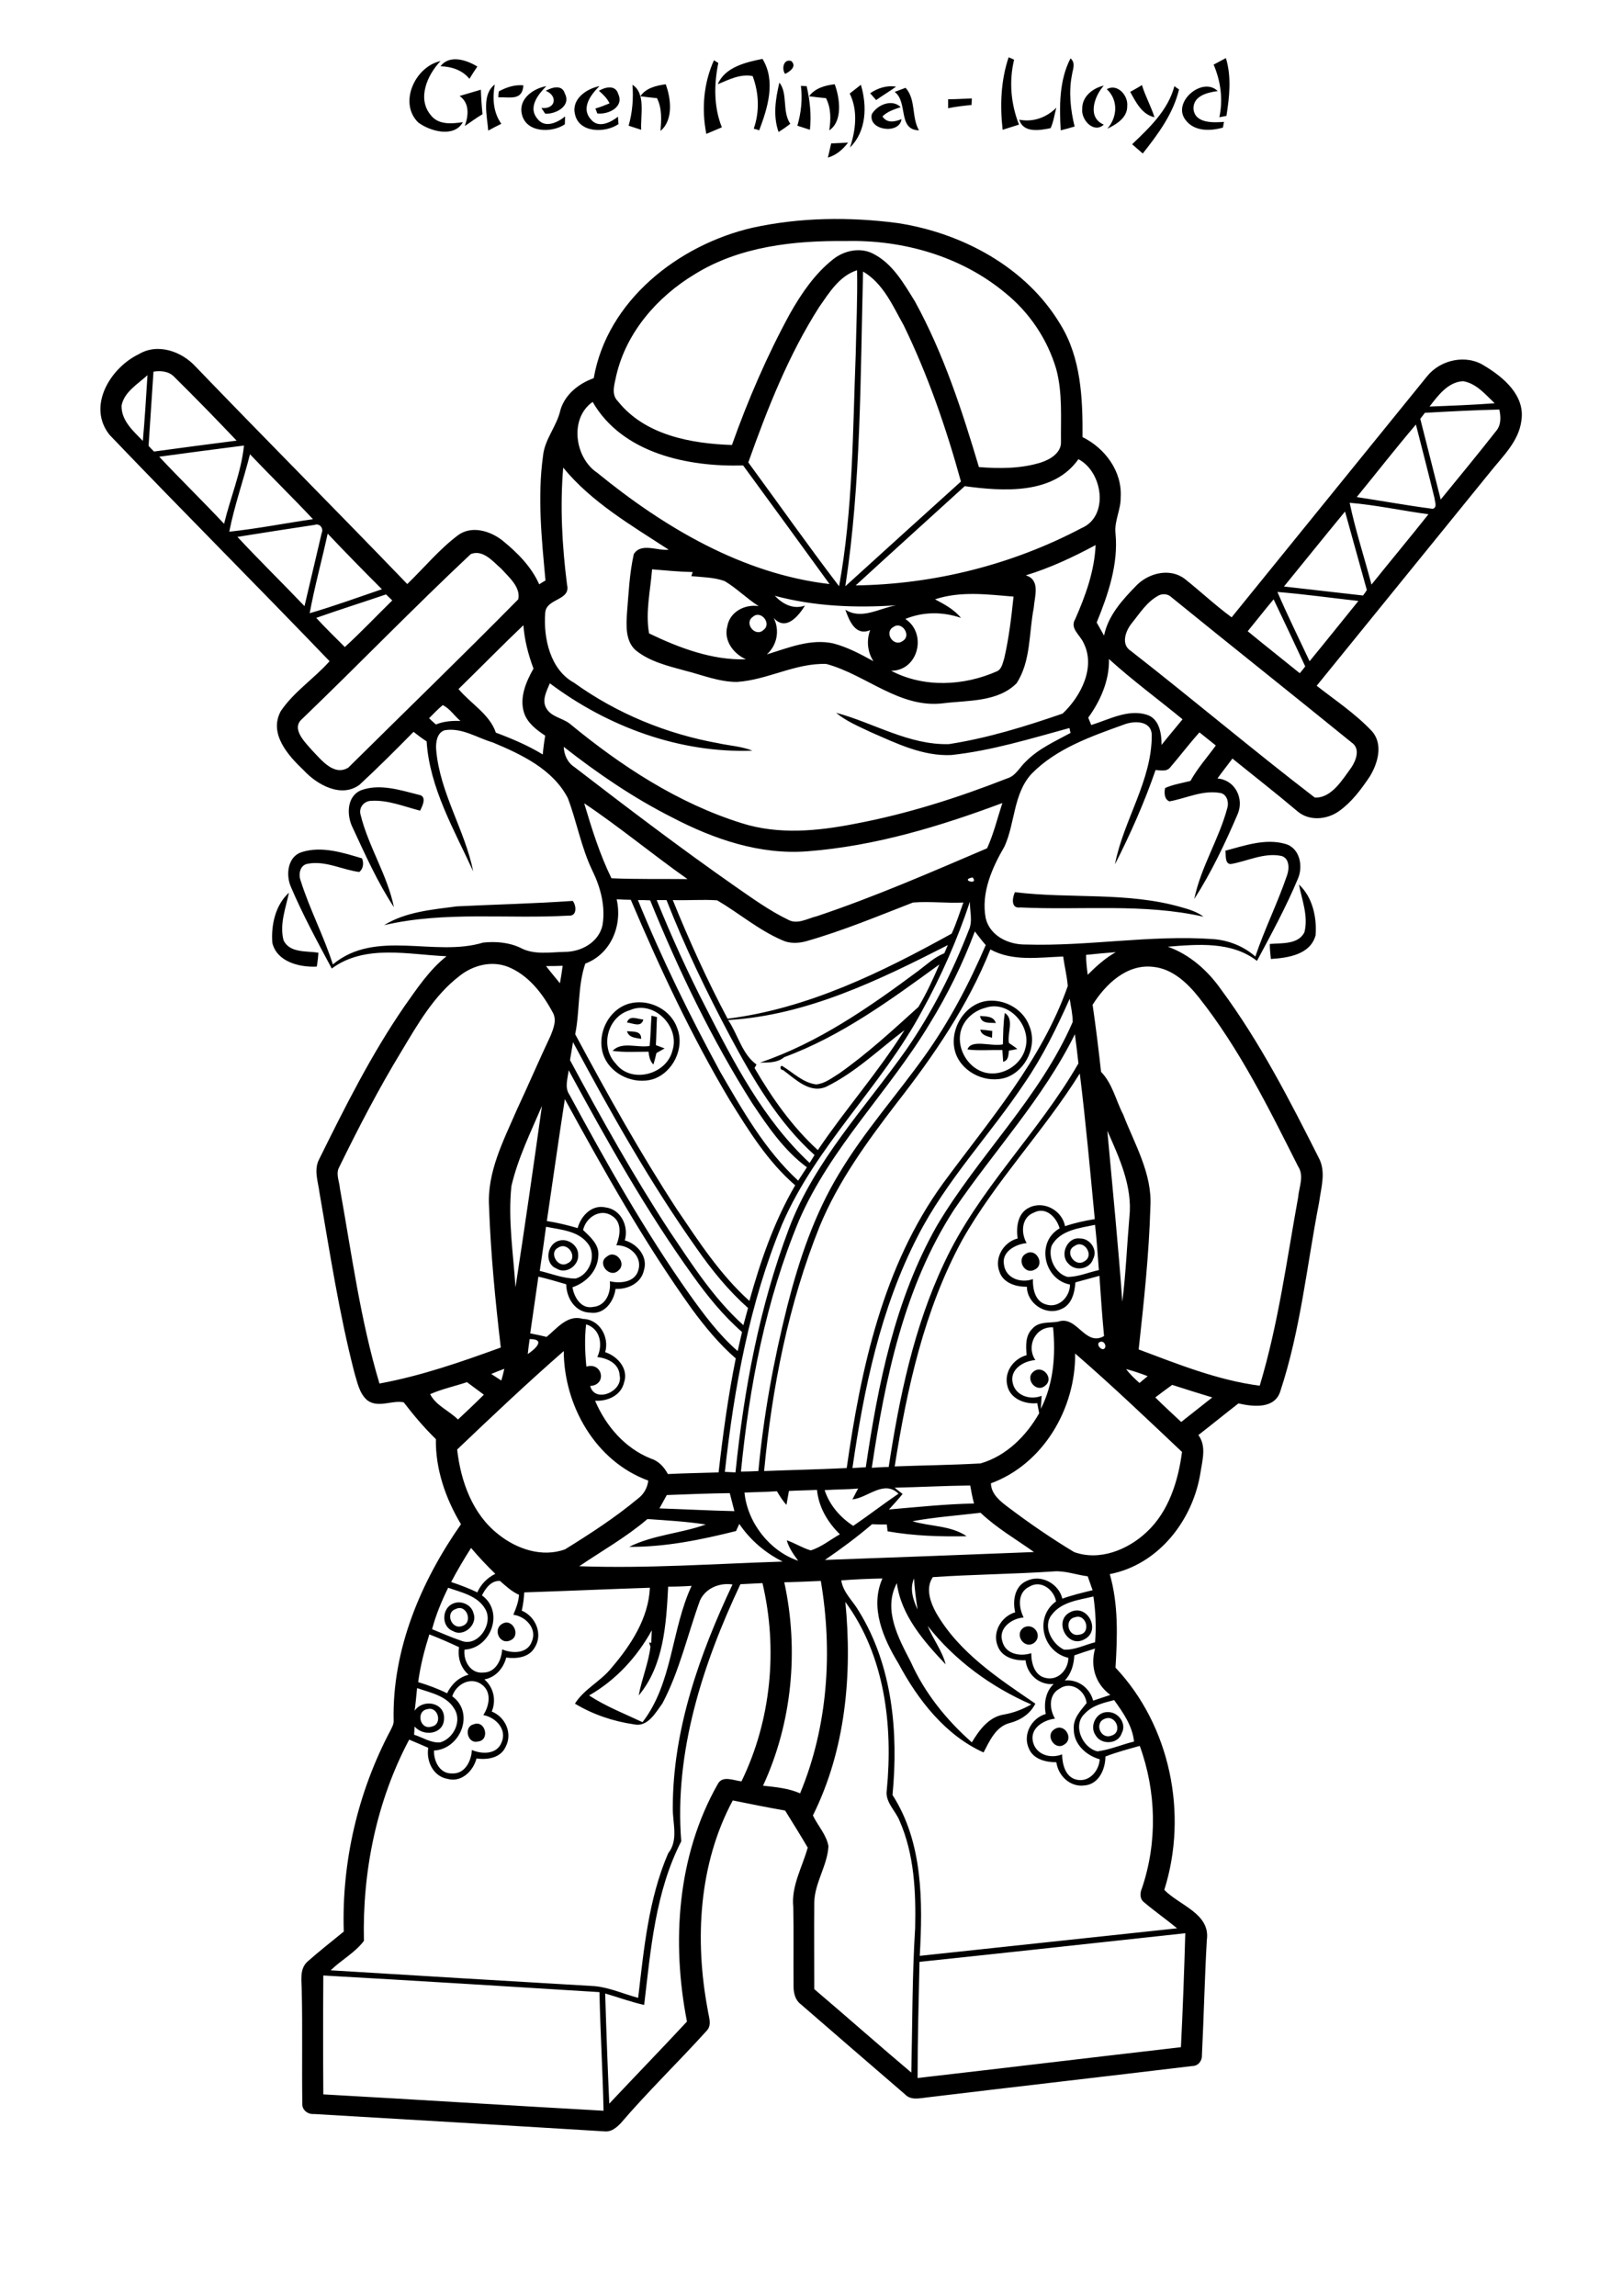 <?xml version="1.0" encoding="utf-8"?>
<!-- Generator: Adobe Illustrator 21.0.2, SVG Export Plug-In . SVG Version: 6.00 Build 0)  -->
<svg version="1.2" baseProfile="tiny" id="Layer_1" xmlns="http://www.w3.org/2000/svg" xmlns:xlink="http://www.w3.org/1999/xlink"
	 x="0px" y="0px" viewBox="0 0 595 842" overflow="scroll" xml:space="preserve">
<g>
	<path d="M386.8,634.2c3.6-2.5,7.3,3.4,3.6,5.6C387,642.2,383.2,636.4,386.8,634.2 M173.7,632.4c4.4-1.8,6.2,6,1.5,6.3
		C171.5,639.6,170,633.3,173.7,632.4 M405.4,630.3c-4.2,1.4-1.7,7.9,2.4,6.2C411.9,635.2,409.3,628.8,405.4,630.3 M406.4,627.9
		c3.8-0.1,7,4.2,5.1,7.7c-1.3,4.2-7.6,4.4-9.6,0.8C399.5,633,402.2,627.7,406.4,627.9 M375.7,596.8c3.6-1.7,6.8,3,3.8,5.6
		C375.8,605.3,371.7,599.2,375.7,596.8 M184.1,595.6c3.9-2.5,7.2,4.3,3.1,6C183.4,603.4,180.7,597.7,184.1,595.6 M394.4,593.1
		c-4.2,0.8-2.6,7.4,1.5,6.4C400.4,599,398.5,591.7,394.4,593.1 M392.5,591.3c6.3-3.4,11.6,6.7,5.3,9.9
		C391.6,604.7,386.3,594.5,392.5,591.3 M167.2,590.1c-4.1,1.3-1.5,7.8,2.4,6.2C173.7,595,171.1,588.1,167.2,590.1 M166.2,588.1
		c2.9-1.3,6.8,0.4,7.5,3.6c1.6,4.1-3.6,8.8-7.5,6.5C161.8,596.6,162,589.8,166.2,588.1 M379.3,502.9c3.2-2.4,7.4,2.6,4.2,5.2
		C380.2,511.2,375.6,505.5,379.3,502.9 M222.7,460.8c3.1-2.6,7.3,2.5,4.2,5.1C223.7,469.1,218.7,463.2,222.7,460.8 M376.5,459.7
		c3.7-2.1,6.9,4.1,3.1,5.9C375.8,467.8,372.6,461.6,376.5,459.7 M204.7,457.6c-3.5,1.8,0,7.8,3.5,5.7
		C212.3,461.5,208.4,455.1,204.7,457.6 M204.8,455.1c3.4-1.2,7.4,1.6,7.3,5.2c0.2,3.9-4.5,7.2-8,4.9
		C199.7,463.5,200.5,456.5,204.8,455.1 M394.3,456.9c-4.2,2,0.1,8.2,3.6,5.6C401.5,460.4,397.7,454.5,394.3,456.9 M396.1,454.2
		c3.7-0.1,6.7,4.1,4.9,7.5c-1.2,3.8-6.6,4.7-9.1,1.7C388.6,460.2,391.5,453.6,396.1,454.2 M230,378.2c2.1,0.2,5.3-0.3,5.2,2.8
		C233.1,380.6,230.7,380.6,230,378.2 M359.6,377.6c1.5,0.1,2.9,0.3,4.4,0.5c0,0.6-0.1,1.8-0.1,2.5C362.1,380,360,379.7,359.6,377.6
		 M359.5,372.6c2.2,0.2,5,0,5.8,2.6C363.1,375,360,375.6,359.5,372.6 M230,375c0.9-2.9,3.9-1.2,6-1.1C235.2,377,232.1,375.2,230,375
		 M368.6,371.5c3.6,2.3,0.8,7.5,1.5,11c1,0.7,2.1,1.4,3.1,2.2c-0.8,0.2-2.3,0.5-3.1,0.6c-0.2,1.6-0.1,3.6-2.1,4.1
		c-0.1-1.4-0.2-2.9-0.3-4.3c-4.3-0.1-8.6,0.3-12.8-0.2c1.3-4,9.1-0.9,13-1.9C368,379.2,368,375.3,368.6,371.5 M239,372.5
		c0.5,0.1,1.5,0.4,2,0.5c-0.2,3.4-0.2,6.9-0.4,10.3c0.8,0.3,2.4,0.9,3.2,1.2c-1,0.6-2,1.1-3,1.7c-0.3,1.4-0.7,2.8-1.1,4.2
		c-1.3-1.2-1.6-3-1.8-4.7c-4.4,0-8.8,0.3-13.2-0.3c3.4-3.6,9.2-1,13.6-1.8C238.7,379.9,238.7,376.2,239,372.5 M231,370.5
		c-8.2,2.4-11,13.4-5.1,19.6c5.7,7.5,18.7,4,20.8-4.9C249.5,376.4,239.7,366.6,231,370.5 M232,367.8c6.7-1.2,14.1,2.6,16.4,9.2
		c2.9,7.3-1.5,16.4-8.9,18.8c-6.8,2-14.9-1.5-17.8-8C218.2,379.8,223.3,369.3,232,367.8 M361.5,369.6c-4.4,1.1-8.3,4.6-9.2,9.2
		c-1.2,6.2,3,13.1,9.2,14.6c6.3,1.5,13.3-2.9,14.7-9.2C378.3,376,369.9,366.7,361.5,369.6 M363.3,367c6.1-0.2,12.2,3.5,14.3,9.3
		c3,7.1-1.1,16.1-8.3,18.8c-7.2,2.5-16.1-1.5-18.7-8.7C347.6,377.9,354.1,367.2,363.3,367 M167.6,332.4c14.2-0.7,28.3-1,42.5-2
		c1.4,1.8,1.6,5.7-1.5,5.4c-22.6,1.3-45.4-1.7-67.7,3.5C148.8,334.4,158.5,333.6,167.6,332.4 M99.9,345.8
		c-0.5-6.5,1.1-13.9,6.1-18.4c-1.2,5.7-3.5,11.5-2,17.4c2.2,4.8,8.5,3.9,12.8,4.6c-0.1,1.7-0.3,3.4-0.6,5.1
		C109.9,354.8,101.6,352.8,99.9,345.8 M372.3,327.2c20.3,2.5,41.2-0.2,61,5.5c2.9,0.8,5.8,1.7,8.2,3.5c-22.1-5-44.8-2.3-67.2-3.4
		C370.8,333.3,371.3,329.4,372.3,327.2 M476.5,324.4c5,4.6,6.6,12.1,6.1,18.6c-1.9,7.1-10.1,8.3-16.4,8.7c-0.2-1.8-0.4-3.7-0.4-5.5
		c4.3-0.4,10.4,0.3,12.7-4.3C480,336,477.6,330.1,476.5,324.4 M132.5,289.8c6.9-2.5,14.4,0,21.2,1.7c3,0.5,1.3,4.1,0.4,5.8
		c-5.9-1.5-11.8-4-18-3.6c-2.7,0.1-4.6,2.6-3.8,5.2c2.9,11.7,9.8,22,12.2,33.8c-6-9.1-10.5-19.2-15.1-29.1
		C127.1,299.1,127.1,292,132.5,289.8 M118.6,724.5c-0.1,14.5-0.1,29.1,0,43.6c34.3,1.9,68.5,4.1,102.8,6c-0.3-14.5-1.2-29-1.5-43.5
		C186.1,728.5,152.4,726.4,118.6,724.5 M337.3,719.5c-0.3,14.2-0.7,28.4-0.7,42.6c32.2-3.7,64.4-7.6,96.6-11.3
		c0.7-13.9,1.2-27.8,1.6-41.8C402.3,712.5,369.8,716.1,337.3,719.5 M156.9,626.8c-4.5,0.6-2.9,7.9,1.5,6.4
		C162.4,632.4,160.8,625.8,156.9,626.8 M397.9,628.5c-4.6,4.2-0.8,12.6,4.7,13.8c4.6-0.6,8.9-2.5,13.4-3.6c-0.6-5.8-4-10.6-7.3-15.2
		C404.9,624.5,400.7,625.4,397.9,628.5 M153,619.1c-0.3,2.8-0.5,5.5-0.9,8.3c3.1-4.5,11-3.1,10.8,2.8c0,5.8-7.4,6.9-10.8,3
		c-0.1,1-0.1,2-0.2,3c3.2,1,6.2,3.1,9.6,2.8c4.9-1.4,8.1-7.9,5.1-12.4C163.8,621.9,157.9,620.8,153,619.1 M388.7,619.3
		c-4.1,2.2-3.8,7.4-1.7,11c-4.2,0.5-9.2,3.5-8.1,8.4c1.1,4.9,6.5,6.4,10.7,4.7c0.1,3.7,1.2,8.4,5.4,9.3c4.6,1,8.2-3.3,8.4-7.5
		c-5-1.4-9.6-5.6-9.5-11.1c-0.3-3.9,2.5-6.7,4.7-9.5C398.1,619.9,392.8,616.4,388.7,619.3 M165.9,622.1c8.4,6.1,3,19.4-6.7,19.9
		c-0.1,3.9,2.1,8.6,6.7,8.4c4.7,0.2,7-4.6,7.2-8.6c3.7,1.6,9.2,1.7,10.9-2.8c2.1-4.8-2.2-9.2-6.7-10c2.2-3.4,3.2-8.6-0.7-11.3
		C172.6,614.8,167.3,617.7,165.9,622.1 M394.1,607.1c-0.2,3.4-1.1,6.7-3.5,9.2c4.9-0.5,9.2,2.8,10.4,7.4c2.1-0.7,4.2-1.4,6.3-2.1
		c-5.5-4.1-7.4-10.4-5.6-17C399.1,605.4,396.6,606.2,394.1,607.1 M157.5,599.4c-1.8,5.7-3.3,11.5-4.1,17.5c3.6,1.1,7.2,2.4,10.6,4.1
		c1.6-3.3,4.3-5.9,7.9-6.8c-2.9-2.5-4.1-6.3-3.5-10.1C164.8,602.4,161.1,600.8,157.5,599.4 M310.1,587.5
		c2.6,26.5,0.1,54.2-11.9,78.3c1.8,3.8,5,7.1,5.7,11.3c-0.4,7.2-5.1,13.4-5.2,20.7c-0.1,10.6,0,21.2,0,31.7
		c11.9,10.1,23.6,20.5,35.6,30.6c0.4-17.7,0.3-35.3,1.4-53c0.3-13.3-0.3-27-5.7-39.3c-1.5-3.8-5.4-6.9-4.7-11.3
		C327.6,632.8,324.6,607.2,310.1,587.5 M385.9,592.1c-3.6,4.3,0,10.8,4.4,12.9c4,0.2,7.7-1.8,11.4-2.7c0.5-5.6,0.2-11.2-0.6-16.8
		C395.8,586.8,389.5,587.4,385.9,592.1 M164.4,582.3c-2.4,4.9-4.5,9.9-5.9,15.2c3.5,1.4,7,3,10.6,4.2c6.2,2.6,12.1-6.3,8.9-11.6
		C175.2,585.2,169.2,584,164.4,582.3 M377.6,581.9c-4.4,2.1-4,7.5-2.1,11.3c-4.3,0.3-9.4,3.9-7.8,8.8c1.2,4.7,6.6,5.6,10.6,4.3
		c0,3.7,1.2,8.3,5.4,9.1c4.5,1,8.2-3.1,8.2-7.4c-9.5-2.2-12.6-14.9-4.5-20.7C386.6,583,381.9,579.3,377.6,581.9 M334.1,609.5
		c5.1,11.4,13.1,21.3,22.4,29.5c2.7-4.5,6.2-9.3,11.7-10.2c3.6-0.6,6.9-1.9,10.1-3.7c-14.7-6.4-28-16.1-38-28.8
		c1.9,4.8,5.3,9,6.6,14.1c-7.9-8.3-16.4-18-17.9-29.8C323.8,590.3,329.6,600.8,334.1,609.5 M256.8,586.9
		c-4.6,12.6-7.5,25.9-13.8,37.8c-2.5,3.4-5.4,8.8-10.4,7.7c-7.6-1.1-15.1-3.6-21.7-7.6c3.4-5.4,9.5-8.2,13.4-13.1
		c7.1-8.3,13.6-18.2,14.1-29.4c-15.4,0.5-30.7,1.2-46.1,1.7c-0.1,2.2-0.4,4.5-0.9,6.7c5.1,2.1,7.9,8.7,4.7,13.6
		c-2.1,3.6-6.6,4.1-10.4,3.6c-1,3.9-3.9,7.3-8,8c3.4,3,4.4,7.6,2.7,11.8c5,2,7.7,8,5.1,12.9c-1.8,4.1-6.7,4.9-10.7,4.3
		c-1.2,4.6-5.5,8.9-10.6,7.5c-5.3-0.9-7.9-6.5-7.1-11.4c-2.3-1-4.6-2-7-3c-12,22.6-17.2,48.4-16.6,73.8c-3.2,4.3-8.3,7-12.2,10.8
		c32.3,2,64.5,3.9,96.8,5.8c5.5,0.5,10.7,2.9,16,4.3c2.1-17.9,3.8-36.3,11-53c3.9-4.9,1.6-11.1,1.7-16.7c0-28.7,9.8-56.2,21.9-81.9
		C264.3,580.4,259,582.2,256.8,586.9 M245.1,581.9c-0.7,13.7-1.6,28.9-10.8,39.9c1.1-6.1,3.6-11.8,4.3-17.9
		c-0.1-0.4-0.4-1.1-0.5-1.5l0.8,0.1c0.1-1.5,0.1-3.1,0.2-4.6c-5.4,9.8-13.2,18.3-23,23.9c6.1,4,13,6.7,19.6,9.8
		c11.1-14.4,10.5-33.9,18-50C250.8,581.8,247.9,581.9,245.1,581.9 M287.7,580.3c5.4,24.8,2.9,51.5-7.8,74.6
		c4.6,0.5,9.3,0.9,13.6,2.8c10.2-24.5,12-51.9,7.6-77.9C296.6,580,292.1,580.2,287.7,580.3 M271.6,581
		c-13.8,29.3-24.3,61.5-21.7,94.3c-9.5,18.5-11.2,39.7-13.6,60c-4.9-1.1-9.5-2.8-14.3-4.2c0.4,13.5,0.9,27,1.5,40.4
		c9.5-10.1,19.1-20,28.5-30.1c-5.7-29.1-3.6-60.9,11.3-87.1c1.7-3.3,5.8-1.3,8.7-1c10.9-22.4,13.4-48.5,7.7-72.7
		C277,580.7,274.3,580.9,271.6,581 M336.6,590.3c-0.6-3.8-1.1-7.6-1.3-11.4C333.6,582.7,335,586.8,336.6,590.3 M176.8,585.1
		c8.3,6,3.3,19.4-6.4,19.9c-0.5,4.1,2.2,8.9,6.9,8.4c4.5,0,6.7-4.6,6.9-8.5c3.8,1.6,9.3,1.6,10.9-2.9c2-4.7-2.2-9.2-6.8-9.8
		c1-2.3,1.9-4.7,2.1-7.3c-2.7-1.2-4.8-3.2-7-5.1C180.2,579.6,178.1,582.5,176.8,585.1 M342.2,578.4c-2.8,4-0.9,9.3,1.2,13.1
		c8.4,14.6,22.8,24,36.4,33.3c-1.9,3.8-5.5,6.1-9.4,7.1c-5.1,1.3-7.4,6.6-9.6,10.8c-14-6.3-24.1-19.3-31.2-32.6
		c-5.6-9.2-10.6-20.6-5.9-31.2c-5,0.1-10.1,0.3-15.1,0.7c0.7,4.5,4.2,7.4,6.4,11.2c12.4,20,14.6,44.5,12.4,67.5
		c11.2,17.4,11.1,39.1,10,59c31.5-3.4,62.9-6.7,94.4-10.1c-4-3.3-8.3-6.3-12.3-9.7c-1.5-1.3-1.3-3.4-0.6-5
		c5.7-16.8,5.3-35.5-0.8-52.2c-4.3,1.2-8.5,2.3-12.6,3.9c0,4.6-2.4,10.2-7.7,10.6c-5.2,0.7-9.6-3.5-10.3-8.5
		c-3.9,0-8.5-1.1-10.1-5.1c-2.3-5.1,1-11.1,6.2-12.6c-0.7-3.9-0.1-8.1,2.9-11c-5.3,0.5-9.7-3.5-10.3-8.7c-4,0.2-8.7-1.1-10.2-5.2
		c-2.1-5.1,1.3-10.9,6.4-12.4c-1-4.2-0.2-9.6,4.2-11.5c5.3-2.6,11.8,1,13.1,6.5c3.6-1.3,7.4-2.2,11.1-3.1c-0.6-1.7-1.2-3.4-1.8-5.1
		c-4.1-0.5-8.2-2.1-12.4-1.8C371.8,577.3,357,577.4,342.2,578.4 M172.8,567.7c-2.6,4.1-5.1,8.3-7.3,12.5c3.3,1.1,6.5,2.3,9.6,3.8
		c1.3-3,3.7-5.4,6.6-6.8C178.6,574.2,175.6,571,172.8,567.7 M237.5,557.1c-7.7,6.6-16.6,11.6-25,17.3c24.9,0.9,49.7-0.9,74.6-1.7
		c-6.4-3.2-11.9-7.9-15.9-13.8c-0.3,0.6-0.9,2-1.2,2.6c-12.8,3.2-25.9,5.9-39.2,5.8c8.8-4.4,18.9-4.9,28.1-8.2
		C251.8,558,244.6,557.6,237.5,557.1 M334.7,557.9c6.6,2,14,1.5,19.9,5.5c-9.7,0.2-19.4-0.1-29-1.8c-0.1-0.6-0.2-1.9-0.3-2.5
		c-1.8,0-3.6,0-5.4-0.1c-5.5,4.7-11.3,9-17.3,13.1c25.6-0.9,51.1-1.9,76.7-2.9c-6.6-4.7-13.7-8.8-19.6-14.4
		C351.3,555.8,342.9,556.4,334.7,557.9 M244.6,548.3c-0.9,1.6-1.8,3.3-2.7,4.9c9.2,0.3,18.3,0.8,27.5,1c-0.6-2.2-1.1-4.4-1.7-6.6
		C260,547.7,252.3,548,244.6,548.3 M273.1,547.4c1.1,11.1,9.3,21.5,19.7,25c-1.7-2.3-3.4-4.7-4.2-7.5c3,1,5.7,2.8,8.8,3.7
		c3.9-1.2,7.1-3.9,10.7-5.9c-4.5-4.4-7.8-10-8.4-16.3c-3.4,0.2-6.9,0.2-10.3,0.4c-0.3,1.7-0.6,3.4-0.9,5.1c-1.4-1.5-2.5-3.3-3.5-5
		C280.9,547.2,277,547.2,273.1,547.4 M302.5,546.5c1.8,5.5,5.7,10,10.5,13.1c5.6-3.8,11-8,16.6-11.8c-5.4-5.2-11.2,1.5-16.9,2.1
		c0.7-1.4,1.4-2.7,2.1-4C310.7,546.3,306.6,546.2,302.5,546.5 M328.2,545.6c0.9,0.8,1.9,1.5,2.9,2.3c-1.6,2-3.3,3.8-5,5.7
		c10.4-0.9,20.8-2,31.2-2.2c-0.6-2.2-1-4.4-1.4-6.6C346.6,544.9,337.4,545.4,328.2,545.6 M423.8,512.5c3.1,3.1,6.3,6,9.5,9
		c3.8-3,7.6-6,11.4-9c-4.9-1.5-9.8-3-14.7-4.6C427.9,509.4,425.9,510.9,423.8,512.5 M157.8,511.3c2,4.1,7,6.1,10.2,9.3
		c3.2-3,6.4-6,9.5-9.1c-2.1-1.5-4.1-3.1-6.2-4.6C166.8,508.4,162.1,509.4,157.8,511.3 M413.1,502.1c1.4,1.9,3.1,3.5,4.9,5.1
		c1-0.8,2-1.7,3-2.5C418.4,503.7,415.8,502.8,413.1,502.1 M180.2,503.9c1.2,0.8,2.5,1.6,3.7,2.4c0.4-1.4,0.8-2.9,1.1-4.3
		C183.4,502.6,181.8,503.2,180.2,503.9 M394.4,496.4c0.2,20.1-11.6,40.5-30.9,47.6c0.1,4.1,3.6,6.7,6.5,8.9
		c7.7,5.8,15.7,11.3,24,16.3c9.3,3.4,19.7-0.8,26.6-7.3c8.1-7.5,11.6-18.7,13-29.4C420.7,520.3,407.9,508.1,394.4,496.4
		 M167.7,531.6c1.3,11.6,5.6,23.7,15.1,31.1c6.7,5.4,16.1,8.6,24.5,5.5c9.2-5.7,18.3-11.6,26.6-18.5c2.2-1.6,3.6-4,3.9-6.7
		c-19.4-7.1-30.9-27.5-31-47.5C193.4,507.2,180.5,519.4,167.7,531.6 M404.7,494.8c1.6-0.5,0.5-3.2-1-2.7
		C401.9,492.5,403.4,494.9,404.7,494.8 M194.3,491.1c-0.3,1.8-0.5,3.7-0.7,5.5C196.3,494.8,200.4,491.1,194.3,491.1 M379.8,498.8
		c-4.3,0.3-9.5,3.4-8.3,8.4c1,4.7,6.5,6.4,10.6,4.7c-0.1,1.6-0.2,3.2-0.3,4.8c4.7-9.2,5.5-19.8,4.5-29.9
		C379.9,486.4,376.3,493.6,379.8,498.8 M215,485.7c-0.6,5.1-0.4,10.3,0.1,15.5c5.9-1.8,7.7,6.7,1.4,7.1c1.7,6.5,12.2,2,10.8-3.9
		c-0.2-4.3-4.4-6.3-8.2-6.7C221.2,493.3,220.3,487.3,215,485.7 M200.3,449.9c-0.7,5.4-1.5,10.8-2.3,16.2c4.3,1,8.6,2.8,13.1,2.8
		c5.2-1.3,8-8.7,4.4-13C211.9,451.3,205.5,451,200.3,449.9 M385.8,456.8c-1.5,4.3,1.2,10.3,5.8,11.5c4,0,7.7-1.7,11.5-2.5
		c-0.4-5.5-0.8-11.1-1.4-16.6C396,450.4,388.9,451.1,385.8,456.8 M379.3,444.7c-4.6,1.7-4.9,7.4-2.7,11.2c-4.1,0.4-9.3,3.2-8.3,8
		c0.7,5,6.3,6.8,10.6,5.2c-0.1,3.6,0.8,8.2,4.8,9.3c4.6,1.5,8.8-2.7,8.8-7.3c-9.6-1.8-12.6-15.6-3.8-20.6
		C387.6,446.5,383.7,442.4,379.3,444.7 M213.9,451.1c2.6,2.5,5.9,5.3,5.6,9.3c-0.2,5.6-4.4,10-9.5,11.7c0.6,3.7,3.2,8.1,7.6,7.2
		c4.7-0.4,6.6-5.3,6.1-9.4c3.9,0.9,9.3,0.4,10.5-4.2c1.4-5-3.3-9.1-8.1-9c1.4-3.6,2.2-8.4-1.6-10.8
		C220.2,443,214.9,446.5,213.9,451.1 M406.2,414.7c1.9,20.9,4,41.8,5.5,62.7c1.3-10.3,1.7-20.7,2.6-31.1
		C415.5,435.2,410.6,424.6,406.2,414.7 M187.6,435c-1.3,12.3,0.7,24.8,1.5,37.1c3.4-22.1,6.6-44.3,9.7-66.5
		C194.7,415.2,190,424.7,187.6,435 M207.2,403.1c-2.3,14.9-4.4,29.8-6.6,44.7c3.8,0.6,7.6,1.5,11.3,2.6c1.2-4.5,5.2-8.7,10.2-7.6
		c5.7,0.7,8.6,6.9,7.1,12.1c4.6,1.3,8.6,6,7,11c-1,4.7-5.9,7-10.4,6.8c-0.6,4.6-4.1,9.5-9.3,8.7c-5.5-0.1-8.7-5.3-8.8-10.4
		c-3.4-1-6.8-2-10.2-2.8c-1,6.9-2,13.9-3,20.8c2,0.4,4,0.8,6,1.3c3.8-3.1,7.7-8.3,13.3-6.6c6.1,0.1,9.8,6.6,8.2,12.2
		c4.6,1.5,8.7,6.2,6.9,11.2c-1.1,4.7-6.1,6.9-10.6,6.6c3.9,9.2,10.9,17.4,20.4,21.2c2.9,0.9,4.9,3.1,6.3,5.7
		c6.2-0.3,12.4-0.4,18.6-0.6c1.6-14,3.5-28,6.3-41.8c-6.1-5.3-11.2-11.5-16-18C236.4,455.8,221.6,429.4,207.2,403.1 M352.9,454.9
		c-13.9,25.6-20.2,54.4-24.7,82.9c10.5-0.4,21-0.5,31.5-1.1c9.4-2.7,16.8-10.1,21.5-18.4c-0.2-1.2-0.5-2.5-0.7-3.7
		c-4.5,0.5-10-1.6-11-6.5c-1.2-5,2.3-9.8,7.1-11.1c-0.3-3.4-0.5-7.2,2.1-9.7c2.4-2.8,6.3-2,9.5-2.6c6.9-2.4,9.8,9.3,16.8,5.3
		c-0.7-7.4-1.2-14.7-1.7-22.1c-2.9,0.8-5.9,1.6-8.8,2.4c-0.3,3.8-1.3,8.2-5.2,9.8c-5.7,2.6-12.6-2.1-12.6-8.2
		c-4,0.1-8.8-1.4-10.1-5.6c-1.9-5.1,1.6-10.8,6.7-12.1c-0.6-4.1,0-9.3,4.2-11.3c5.4-2.7,12.1,1,13.2,6.8c3.5-1.2,7.2-2,10.9-2.6
		c-1.7-17.8-3.3-35.6-5.5-53.4C382.8,415,365.2,433.1,352.9,454.9 M208.6,392.5c-0.3,3-1.6,6.3,0.3,9c13.6,25.1,27.6,50,44.1,73.3
		c5.3,7.4,10.7,14.7,17.6,20.7c0.5-2.3,1.1-4.7,1.6-7c-6.9-6-12.7-13.2-18-20.6C237,444,222.6,418.3,208.6,392.5 M209.1,388.8
		c11.5,21.4,23.4,42.7,36.7,63c8.1,12,16,24.4,26.9,34.2c0.6-2.1,1.1-4.2,1.7-6.3c-7.2-6.4-13.3-13.9-18.8-21.8
		c-17-24-31.5-49.7-45.4-75.7C209.8,384.4,209.5,386.6,209.1,388.8 M350,443.6c-18.3,28.2-25.3,61.9-30.2,94.7
		c2.1-0.1,4.1-0.3,6.2-0.3c3.9-25.5,9.2-51.2,20.3-74.7c12.5-27,34.6-47.7,49.3-73.3c-0.4-3.6-0.8-7.1-1.3-10.7
		C382.7,402.8,364.7,422,350,443.6 M375.9,397.1c-12.7,19.1-28.8,35.8-39.3,56.4c-13.6,26.4-19.7,55.8-23.9,84.9
		c1.6-0.1,3.3-0.2,4.9-0.3c4.5-30.5,10.7-61.5,26.1-88.6c15.3-25.8,37.8-47,49.8-74.7c0-2.9-0.7-5.7-1.1-8.5
		C387.6,377,382.5,387.5,375.9,397.1 M400.8,368.5c1.2,8.2,2.2,16.4,3.1,24.6c4.2,4.3,5.4,10.4,8.1,15.6c4.2,10.9,10.7,21.7,10,33.8
		c-0.5,17.5-2.4,35-4.3,52.4c14.4,5.4,29,11.3,44.4,13.3c6.8-22.5,9.9-46,14.1-69.1c0.3-3.7,2.3-7.8,0-11.3
		c-10.8-21.4-21.5-43.2-36.5-62.1c-4.2-5.3-9.7-10.4-16.6-11.1C413.4,353.4,405.6,360.9,400.8,368.5 M200.3,354.3
		c1.6,2.1,3.4,4.2,5.1,6.3c0.4-2.1,0.7-4.2,1-6.4C204.3,354.3,202.3,354.3,200.3,354.3 M168.6,357.9c-9.4,7.2-15.3,17.6-21.3,27.6
		c-8.4,13.8-15.8,28.1-22.9,42.6c-1.3,2.4,0.1,5.2,0.3,7.8c4.3,23.9,7.5,48.2,14.5,71.5c15.3-2.8,29.9-7.9,44.5-13.2
		c-2-17.2-3.7-34.4-4.3-51.6c-0.8-12.7,5.3-24.3,10.2-35.6c4.2-9,8.1-18.1,12.3-27c1.1-2.7,2.5-6,0.8-8.8
		c-3.7-6.9-8.9-13.6-16.3-16.6C180.3,352.2,173.5,354,168.6,357.9 M398.4,350.2c0,2.4,0.3,4.9,0.6,7.3c3.1-3.1,6.4-6.1,10.3-8.3
		C405.6,349.5,402,349.8,398.4,350.2 M363.3,348.2c-8.2,20.6-20.8,39-34.4,56.4c-10.8,14.1-21.4,28.6-28.2,45.1
		c-11.5,28.6-17.5,59.2-20.4,89.8c10.1-0.4,20.2-0.6,30.3-1.1c5.2-36.5,13.3-74.1,35.4-104.5c16.9-23,36.2-45.1,45.7-72.3
		c-0.3-3.6-1.2-7.2-1.7-10.8C381.2,351.1,371.5,352.7,363.3,348.2 M267.1,374.1c3.6,5.3,5.1,12.5,10.4,16.3c-0.2,0.3-0.5,1-0.7,1.3
		c6.4,11,13.8,21.5,23.2,30.1c10.1-15,22.2-28.6,31.8-44c-9.4,7.1-18,15.5-28.6,20.7c-6.1,2.8-11.5-2.8-16-6.1
		c-1.3,0.1-1.1-2.1,0-1.3c3.9,2.4,7.4,6,12.2,6.6c3.2-0.3,5.8-2.4,8.4-4c10.4-7.3,19.7-15.9,29.1-24.4c3-5,5.4-10.3,7.7-15.6
		c-17.9,13-36,26.3-56.9,34c-2.5,2.1-5.8,2-8.9,2c21.3-7.2,40.1-20.3,58-33.6c3.1-2.3,6-5.1,9.6-6.5c0.4-1,0.9-2,1.3-3
		C322.4,359.5,295.9,372.4,267.1,374.1 M357.6,341.6c-4.4,11.8-10,23.2-16.6,33.9c-14.9,24.8-36.3,45.3-47.9,72.1
		c-12.2,29.3-18.2,60.7-21.3,92.1c2.1,0,4.2-0.1,6.4-0.2c1.9-20.4,5.6-40.6,10.6-60.5c4.3-16.9,9.9-33.6,19-48.6
		C317,415,329,401.6,339.4,387c8.9-12.5,16.1-26.2,22.2-40.4C360.2,345,358.9,343.3,357.6,341.6 M338.2,370.8
		c-14.8,27.6-38.8,49.3-51.3,78.2c-11.9,28.8-17.6,59.9-21,90.8c1.3,0.1,2.6,0.1,3.9,0.2c3.1-30.4,8.8-60.8,19.6-89.4
		c9.4-24.9,28-44.3,43.1-65.7c9.4-13.6,16.9-28.4,22.9-43.8c1.5-3.3,0.3-7,0.4-10.4C351.2,344.5,345.3,358,338.2,370.8 M246.8,330.1
		c6,14.8,12.6,29.4,20.1,43.5c29.5-3.7,56.5-17,82.2-31.2c1.7-3.7,2.9-7.6,4.3-11.4c-6.2,0.3-12.4-0.5-18.5,0
		c-12.9,5-25.8,10.4-39.2,14.2c-2.9,0.8-6.1,0.9-8.8-0.4c-8.6-3.7-15.8-9.9-23.8-14.6C257.8,329.8,252.3,330.3,246.8,330.1
		 M240.9,330.1c5.4,13.3,11.3,26.4,17.9,39.2c10.4,20.4,21.2,41.3,38.2,57.2c0.6-1,1.2-1.9,1.8-2.9c-13.4-12-22.6-27.9-31-43.6
		c-8.6-16.2-16.6-32.8-23.3-49.9C243.3,330.1,242.1,330.1,240.9,330.1 M234,330.1c8.8,21.6,19.1,42.5,30.2,63
		c8.2,14.1,16.4,28.7,28.6,39.9c1.1-1.6,2.1-3.3,3.2-4.9c-8.4-6.2-14.3-14.9-20-23.4c-14.9-23.5-27-48.7-37.5-74.5
		C237.1,330.1,235.5,330.1,234,330.1 M226.2,329.8c2.2,9.5-2,20-11.5,23.6c-2.8,8.2-2,17.5-3.7,25.9c11.7,21.8,23.8,43.5,37.3,64.2
		c8,11.8,15.9,24,26.6,33.6c4.1-14.7,9.1-29.2,16.8-42.4c-10.1-8.7-17.1-20.1-24-31.2c-14-23.5-25.6-48.3-36.3-73.5
		C229.8,330,228,329.9,226.2,329.8 M356.8,321.8C351.8,322.7,359.2,324.8,356.8,321.8 M214.3,294.6c2.8,9.4,5.7,18.7,10,27.5
		c9.3,0.4,18.6,0.2,27.9,0.3C239.4,313.4,227.3,303.3,214.3,294.6 M206.8,273.9c0.1,2.9,1.4,5.8,3.9,7.4c19.5,15,39.1,29.9,59.3,44
		c6.2,4.3,12.3,8.7,19.1,12c3.4,1.9,7.2-0.5,10.6-1.3c21.2-7.1,41.8-16.1,62.4-24.9c2.4-5.3,3.8-11.1,5.6-16.6
		c-23,8.6-46.8,15.8-71.4,17.7c-17.4,1.4-34.4-4.4-49.7-12.4C232.5,292.7,219.3,283.7,206.8,273.9 M162.4,258.6
		c-1.8,1.5-3.4,3.2-5,4.8c0.8,0.8,1.6,1.5,2.5,2.3c2.9-1.2,6-1.4,9-1.3C166.7,262.6,165,259.8,162.4,258.6 M406.8,241.7
		c0.2,7.8-3.1,15.3-7.6,21.5c0.3,0.7,0.8,2,1.1,2.7c6.5-2,13.4-5.9,20.3-3.8c4.7,1.4,5.5,6.9,5.5,11.1c2.5-3.2,5.2-6.3,7.7-9.4
		C424.8,256.4,415.4,249.5,406.8,241.7 M327.8,229.9c-3.7,2,0,7.6,3.3,5.2C334.5,233.2,330.9,227.7,327.8,229.9 M168.2,252.7
		c4.5,5.4,11.4,9.2,13.7,16c5.9,2.2,11.8,4.7,17.2,8c0.2-2.3,0.5-4.6,0.9-6.9c-3.2-2.1-6.6-4.7-7.8-8.5c-1.7-5.6,0.8-11.3,3.5-16.1
		c-1.9-5.1-3.3-10.4-3.7-15.9C184,236.9,176.2,244.9,168.2,252.7 M276.2,226.2c-3.5,2.4,1,7.7,3.9,4.8
		C283.2,228.7,279.1,223.6,276.2,226.2 M457.7,231.5c6.3,5.2,12.7,10.2,19.1,15.4c0.7-0.8,1.4-1.7,2-2.5
		c-3.8-8.2-7.7-16.4-11.6-24.6C464,223.6,460.9,227.6,457.7,231.5 M284.2,218.5c3,3.1,6.8,5.1,11.1,3.6c-2.5,4-7.1,9.5-11.5,4.5
		c2.3,4.5,1.3,10-2.5,13.4c7.9-2.4,16.1-5.9,24.5-4c5.2,1.4,9.9,3.9,14.6,6.5c-2.2-3.4-2.6-7.6-1.2-11.4c-5.4,2.3-7.7-3.5-9.1-7.5
		c5.9,3.8,12.4-0.5,18.6-1.6C313.8,223,298.7,222.4,284.2,218.5 M425.2,218.3c-4.5,2.3-7.2,6.8-10.3,10.6c-2.1,2.8-3.7,7.5-0.1,9.8
		c22.7,17.7,44.7,36.3,67.5,53.8c6.1,0.3,10.1-6.5,13.4-11c1.8-2.7,3.4-7,0.1-9.2c-21.9-17.8-44.1-35.4-66-53.2
		C428.6,217.9,426.8,217.6,425.2,218.3 M116,226.6c3.4,3.7,7,7.2,10.5,10.7c6-5.5,11.6-11.4,17.4-17.1c-0.8-0.7-1.5-1.5-2.3-2.2
		C133.1,220.9,124.5,223.6,116,226.6 M468.6,217.1c3.7,8.6,7.8,16.9,11.8,25.4c6-7.3,11.9-14.7,17.9-22.1
		C488.4,219.3,478.5,217.9,468.6,217.1 M343,219.8c3.4,1.8,7,3.7,9.5,6.8c-6.7-2.3-13.8-2.3-20.4,0.4c8.1,5.3,4.8,19-5.2,19
		c12,6.3,26.6,5.6,38.8,0.2c1.8-0.8,2.1-3,2.7-4.8c1.7-7.4,2.6-15,3.4-22.6C362.1,218,352.3,216.7,343,219.8 M239.2,208.8
		c-0.6,7.8-2.5,15.7-1.1,23.5c11,5.3,23.2,9.9,35.5,9.5c-4.6-2.1-8.2-6.9-6.8-12.1c0.9-5.3,6.4-8.2,11.5-7.4
		c-4.4-2.8-8.1-6.6-12.5-9.2c-3.9-1.4-8.1-1.4-12.2-1.8c0.1-0.4,0.4-1.1,0.5-1.5C249.1,209.7,244.1,209.2,239.2,208.8 M172.7,203.2
		c-21,19.7-41,40.4-61.8,60.4c-4.3,3.6,1,8.6,3.6,11.6c3.3,3.4,8,9.6,13.3,6.3c20.8-20.6,41.8-40.9,62.3-61.7
		c1-4.4-3.4-8.1-6.2-11.2C180.9,206,177.2,201.4,172.7,203.2 M120.2,195.7c-2.1,9.7-4.8,19.4-6.6,29.2c8.9-2.6,17.7-5.8,26.5-8.8
		C133.4,209.4,126.7,202.6,120.2,195.7 M87.1,196.9c8,8.6,16.5,16.9,24.6,25.4c2.1-8.9,4.2-17.9,6.3-26.8c0.8-1.7-0.7-3.7-2.6-3
		C106,193.9,96.5,195.4,87.1,196.9 M471,215.1c9.7,1.1,19.3,2.2,29,3.3c0.4-0.5,1.1-1.5,1.4-2c-2.7-9.6-5.3-19.2-8-28.8
		C485.9,196.7,478.5,205.9,471,215.1 M495.1,184.4c2.1,10.1,5.4,20,8,30c6.9-8.6,14-17.1,20.9-25.8
		C514.3,187.3,504.8,185.2,495.1,184.4 M206.6,171.5c-1.2,14.3-0.4,28.7,1.4,42.9c1.5,6-7.7,4.9-8,10.4c-0.7,9.2,1.8,20.8,10.6,25.6
		c15.7,11.3,34,18.8,53,22.2c4.1,0.9,8.4,1.1,12.4,2.7c-26.7,1-53.1-8.8-74.3-24.7c-1.2,2.9-3.1,6.3-1.2,9.3
		c1.9,3.1,5.8,3.4,8.5,5.5c18.8,15.5,39.7,29.2,63.1,36.5c13.5,4.3,27.9,2.9,41.6,0.2c19.1-3.6,37.6-9.5,55.7-16.6
		c3.2-0.9,4.6-4.1,6.9-6.2c4.6-4.7,10.7-7.4,16.4-10.5c-0.1-0.5-0.3-1.4-0.4-1.8c-14.3,3.9-28.5,8.3-43.3,9.9
		c-10.5,0.5-20.2-4.3-29.6-8.4c-4.4-2.1-9-4-12.7-7.1c13.8,3.7,26.7,11.9,41.4,11.5c14.2-2.2,28.1-6.5,41.7-11.2
		c6.7-6.3,12.3-17.1,7.6-26.1c-1.3-2.8-5-5.2-3-8.5c3.8-8.6,7.1-17.7,7.5-27.2c-8.2,4.4-16.7,8.4-25.6,11.1c5.5,1.7,3.2,7.8,2.9,12
		c-1.8,9.2-1,19.5-6.3,27.6c-6.9,6.9-17.7,6.2-26.7,7.3c-16.1,2.1-28.5-10.5-43.1-14.4c-11.3-0.4-21.6,5.9-32.8,6.6
		c-6.6,0-12.8-2.6-19.2-4.2c-6.2-1.7-12.9-3.3-18-7.5c-3.7-3.4-3.4-9-3.1-13.6c0.6-7.2,0.9-14.5,2.5-21.6c2.7-4.3,8.7-1.1,12.8-1.6
		C231.5,192.6,217,184.2,206.6,171.5 M395.6,168.4c-9.2,13.1-27.7,11.8-41.7,9.9c-13.3,12.1-26.7,24.2-40,36.4
		c28.7-0.4,57.4-7.6,82.8-21C406.9,189.4,404.6,173.1,395.6,168.4 M84.1,195c10.3-1.1,20.4-3.1,30.7-4.6
		c-7.6-8.1-15.5-15.8-23.1-23.8C89.3,176.1,86,185.4,84.1,195 M58.4,167.5c7.8,8.3,16,16.3,23.8,24.6c2.3-9.6,6.3-18.9,7.3-28.7
		C79.1,164.7,68.8,166.1,58.4,167.5 M497.7,182.3c9.3,1.4,18.5,3.1,27.8,4.3c1.9-0.4,0.8-2.7,0.7-4c-2.2-9-4.5-17.9-6.8-26.9
		C511.9,164.5,504.9,173.5,497.7,182.3 M522.7,151.4c-0.6,0.7-1.1,1.5-1.7,2.2c2.5,9.9,5,19.7,7.5,29.6c6.8-8.3,13.7-16.7,20.3-25.1
		c1.9-2.2,1.8-5.2,1.2-7.9C540.9,150.4,531.8,150.9,522.7,151.4 M219.1,173.4c24.5,20,53.3,37.1,85.2,40.8
		c-10.5-14.5-21.1-29-31.7-43.5c-20.2,0.6-44.3-4.4-55.2-23.3C208.7,153.5,210.9,168,219.1,173.4 M524.4,149.1
		c7.9-0.3,15.9-0.6,23.9-1.2c-3.4-3.2-6.7-7.3-11.6-8.1C531.1,140.1,527.5,145.1,524.4,149.1 M44.6,148.7c-0.2,5.5,4.3,9.4,7.8,13
		c0.7-8,1.2-16,1.7-24.1C50.5,140.9,45.6,143.7,44.6,148.7 M56.3,136.3c-0.6,9.1-1.2,18.1-1.8,27.2c0.6,0.7,1.3,1.4,2,2.1
		c10.1-1.4,20.2-2.7,30.3-4c-7.5-7.9-15.1-15.7-22.9-23.4C61.9,136.1,58.9,135.9,56.3,136.3 M316.6,99.6c-1,38.5-0.7,77.2-6.5,115.4
		c14.1-12.8,28.2-25.6,42.4-38.4c-5.4-19.6-12.1-39-21-57.3C327.5,112.2,324,103.9,316.6,99.6 M300.5,112.6
		c-11.3,17.7-19,37.3-26,57c11.1,15.1,21.9,30.5,33.3,45.4c5.1-28,5-56.6,6.1-85c0.2-10.3,0.7-20.6,0.5-30.9
		C307.9,101.2,304.2,107.3,300.5,112.6 M254.8,100.6c-13.6,8.2-25,21.2-28.7,37c-0.6,3.1-2.1,7,0.6,9.6c9.9,12.4,26.8,15.5,41.8,16
		c5.9-16.6,12.9-32.8,21.3-48.2c4.2-7.4,9.1-14.6,15.8-19.9c4-3.2,9.9-4.5,14.6-2.1c7.2,3.6,11.3,10.9,15.4,17.5
		c10.5,19.1,17.3,40,23.5,60.8c7.6,0.6,15.5,0.6,22.8-1.7c3.4-1.1,7.5-3.6,7.3-7.6c-0.1-8.8,0.6-17.8-1.7-26.5
		c-3.2-11-9.9-21-18.9-28.2c-16.2-13.4-37.5-19.4-58.3-18.9C291.4,88.2,271.4,90.3,254.8,100.6 M276.1,83.5
		c17.4-3.8,35.5-4,53.1-1.7C352.9,85.4,376.5,98,389,119c7.6,12.3,8.2,27.3,8.1,41.3c8.3,4.1,14.6,12.6,14,22.1
		c0.1,4.5-2.4,8.7-1.9,13.2c1.1,11.3-2.7,22.4-6.9,32.7c0.9,1.6,1.8,3.2,2.7,4.8c1.5-7.4,6.8-13.2,12-18.5
		c4.5-4.5,12.2-6.4,17.6-2.3c5.8,4.6,11.2,9.7,17.2,14.1c23.9-29.5,47.8-58.9,71.7-88.4c4.9-6.1,14.4-8.2,21.1-3.8
		c7,4.2,14.9,10.9,13.5,20c-0.9,7.5-6.7,13-11.2,18.6c-21.3,26.2-42.6,52.5-63.9,78.7c6.9,5.4,14.3,10.3,20.3,16.7
		c4.2,4.8,2.1,11.9-0.9,16.7c-3.1,4.6-6.5,9.2-11.1,12.5c-4.4,3.2-11,3.9-15.4,0.1c-7.8-6.6-15.9-12.9-23.8-19.3
		c-1.8,2.4-3.7,4.8-5.5,7.3c6.4,0.5,9.9,7.3,7.4,13.1c-4.6,10.7-9.6,21.3-15.9,31.1c2.4-11.8,9.2-22.1,12.2-33.7
		c0.5-2.1-0.4-4.9-2.8-5.2c-6.4-1.1-12.4,2-18.5,3.1c-1.9-0.7-2-3.2-1.6-4.9c2.9-1.3,6.2-1.8,9.3-2.6c2.6-4.7,6.2-8.7,9.3-13
		c-2-1.6-4-3.2-6-4.8c-3.7,4.1-7.1,8.6-10.7,12.8c-1.3,1.7-3.6,1.1-5.4,1c-4.1,11.9-9.2,23.4-14.9,34.6
		c3.1-16.2,13.6-30.7,13.5-47.5c-0.2-5.4-6.7-5.2-10.4-3.7c-11.9,4.3-24.6,8.7-33.7,18c-6.7,7.3-6,18-9.9,26.6
		c-4.6,7.9-8.7,17.1-6.9,26.4c1.6,6.5,8.4,9.7,14.7,9.6c22.9,0.7,45.7-3.6,68.6-2c5.7,0.4,11.3,2.6,15.6,6.4
		c3.4-10.1,8.2-19.7,11.6-29.7c0.9-2.4,1-6.4-2.1-7.2c-6.4-1.3-12.5,2-18.6,3c-2.2-0.2-1.6-3.3-1.9-4.9c7.1-1.9,14.7-4.6,22-2.5
		c5.4,1.5,6.6,8.3,4.6,12.8c-4.3,10.3-9.7,20.2-15,30.1c-9.3-7.2-21.6-6.1-32.7-5.2c8.1,2.9,14.7,8.8,19.6,15.8
		c14.2,19.2,25.1,40.5,35.8,61.7c2.7,5.1,0.8,10.9,0.1,16.2c-4.5,23.1-6.8,46.8-14.2,69.2c-2,6.8-10.1,5.8-15.4,4.6
		c-4.9,3.8-9.8,7.8-14.7,11.6c3,4,1.5,9.1,0.8,13.6c-2.7,17.5-15.3,33.9-33.3,37.4c3.2,11.1,2.8,22.9,2.1,34.3
		c20.1,21.3,26.7,53.7,17.9,81.5c5.5,5.7,17,8.7,15.6,18.4c-0.8,14.1-1.1,28.2-1.8,42.3c0.1,2-1.4,3.9-3.5,3.9
		c-32.4,3.9-64.8,7.6-97.2,11.5c-2.8,0.3-6,1.2-8.2-1.1c-12.8-11-25.6-22.1-38.3-33.1c-2-1.5-2.6-4.1-2.6-6.5
		c-0.1-9.7,0.1-19.4-0.1-29.1c-0.8-7.7,3.3-14.6,5.3-21.8c-2.7-4.6-5.5-9.1-8.3-13.6c-6.4-1.1-12.8-2.4-19.2-3.7
		c-12.5,23.3-14,51.1-9.2,76.7c0.3,2.5,1.7,5.5-0.3,7.7c-10.4,11.5-21.6,22.3-31.7,34.1c-1.4,1.4-3.1,2.9-5.3,2.9
		c-35.7-2.2-71.4-4.3-107.1-6.4c-2.2,0.2-4.4-1.4-4.3-3.7c-0.2-13.7,0.1-27.5-0.2-41.2c0-3.7-1-8.2,2.1-11c4.3-3.8,8.9-7.4,13.3-11
		c-0.8-25.6,5.2-51.3,17.2-73.9c0.5-1.1,1.2-2.2,1.1-3.5c-0.6-26,10-51,24.7-72c-5.6-9.3-9.4-20.2-9.2-31.2
		c-4.3-4.2-8.2-8.8-11.8-13.5c-4.2-0.9-9.3,2.2-13.3-0.7c-3-2.5-3.7-6.6-4.8-10.2c-5.6-21.7-9-44-12.8-66c-0.5-4-2.2-8.4-0.1-12.3
		c9.5-19.2,19.1-38.4,31.3-56.1c4.6-6.5,9.1-13.3,15.4-18.3c-14-0.6-29.9-4.5-42.1,4.5c-5.3-9.9-10.7-19.8-15.1-30.2
		c-1.8-4.4-1-10.9,4.1-12.5c7.3-2.3,15.1,0.2,22.1,2.3c0.7,1.7,0.5,3.8-1,5c-6.3-0.8-12.5-4.3-19-3c-2.8,0.5-3.4,3.9-2.5,6.2
		c3.3,10.5,8.5,20.3,11.8,30.7c15.7-13.1,37.3-2.6,55.1-8c4.6-0.5,9.5-0.1,13.7,1.9c5,2.7,10.9,1.6,16.3,1.5c6,0,12.4-3.5,13.8-9.7
		c1.2-6.9-0.7-14-3.7-20.1c-4.1-8.5-5.7-17.9-9-26.6c-5.5-10.6-17-16-27.5-20.4c-5.8-1.7-11.3-5.5-17.6-4.5
		c-2.9,0.8-3.4,4.5-3.2,7.1c1.3,15.8,10.5,29.4,13.6,44.7c-7-15.3-16-30.6-17.1-47.7c-1.7-1.1-3.3-2.3-4.8-3.5
		c-6.5,6.6-13,13.1-19.8,19.4c-6.7,5-15.6,0-20.5-5.3c-5.7-5.4-12.9-13.4-8.4-21.7c4.8-7.1,12.2-11.9,17.9-18.3
		c-26.7-27.8-54-55.1-80.7-83c-8.4-10.5,0.3-24.6,10.7-29.6c7-4.2,15.8-1,20.9,4.6c25.7,26.7,51.9,53,77.6,79.7
		c6.2-6,11.7-12.7,18.6-17.9c5-3.7,11.9-1.6,16.4,2c5.4,4.4,10.5,9.5,13.4,16c0.6-0.4,1.7-1.1,2.3-1.4c-1.4-15.2-3-30.6-0.9-45.7
		c0.6-6.2,5.1-10.9,6.4-16.9c1.7-5.7,6.8-9.7,12.2-11.6C222.7,110.3,248.8,89.8,276.1,83.5 M304.9,52.6c2-0.1,4.1-0.2,6.2-0.3
		c-1.9,2.5-4.3,4.6-7.4,5.5C304.1,56.1,304.5,54.3,304.9,52.6 M373.9,43.9c5.1,1,10-0.8,13.6-4.4c-0.7,2.5-1,5.1-2.1,7.5
		C381.5,47.8,375.4,48.9,373.9,43.9 M319.8,41.9c1.9-3.4,7.4-5.8,10.6-2.6c-2.4,0.8-4.9,1.6-6.7,3.4c1.7,2.6,4.5,2,7,1
		C330,49.4,318.4,47.9,319.8,41.9 M347.8,36.4c2.9,0,5.8-0.2,8.7-0.3c0,0.6-0.1,1.8-0.1,2.4c-2.9,0.3-5.8,0.6-8.6,1.2
		C347.8,38.6,347.8,37.5,347.8,36.4 M168.6,35.2c2.6-0.8,5.2-1.5,7.8-2.3c0.1,3,0.3,6,0.6,9c-2.3,1.3-4.3,2.9-6.5,4.3
		C171.9,42.4,172.3,37.8,168.6,35.2 M406,32.7c3.9-2.2,7.9,2.3,7.5,6.2c0.1,4.2-3.9,6.7-7.3,8.3C409.9,43,410.3,36.7,406,32.7
		 M328.2,33.7c1.3-0.5,2.7-1,4-1.5c3.9,4.4,2.1,10.7,4.9,15.6C329.2,47.6,333.2,37.5,328.2,33.7 M210.9,41.8
		c-1.3-5.5,4.3-9.3,9-10.2c-3.1,3-6.9,8-3.2,12.1c2.7,3.5,7.2,1.3,10-0.9c0,0.7,0.1,2,0.2,2.7C222,48.9,212.3,48.8,210.9,41.8
		 M191.4,41.7c-1.2-5.5,4.3-9.3,9-10.1c-3,3-6.8,7.8-3.3,11.9c2.7,3.7,7.4,1.5,10.2-0.8c0,0.7-0.1,2.2-0.1,2.9
		C202.3,48.9,192.8,48.7,191.4,41.7 M434.9,44c-5.1-6.5,6.2-16.1,11.8-10.6c-3.7,0.5-9,1.7-8.9,6.5c0.5,5.4,7.2,5.1,11.2,4.8
		c-0.1,0.5-0.3,1.6-0.4,2.1C444,48.1,438.1,48.3,434.9,44 M430.8,31.6c0.4,0.3,1.2,0.9,1.7,1.2c-2.1,8.9-7.7,16.4-13.3,23.5
		c-1.3-1.1-2.6-2.3-3.9-3.4C421.6,46.9,428.5,40.4,430.8,31.6 M414.6,33.7c1.4-0.8,2.9-1.6,4.3-2.5c1.2,4,3.3,7.7,4.6,11.8
		C418.9,42,416.7,37.5,414.6,33.7 M397,39.9c-0.1-4.5,3.9-7.6,7.9-8.5c-3.5,3.9-6.2,11.7,0,14.3C401.3,49.1,396.5,44,397,39.9
		 M319.2,34.2c2.8-1.9,6.1-3,9.5-2.4c-2.4,1.7-4.9,3.2-7.3,4.9C320.7,35.9,319.9,35,319.2,34.2 M311.7,34.3c1.4-1.1,2.7-2.1,4.1-3.2
		c2.3,7.7,2.1,17-4,23C313.9,47.8,314.8,40.6,311.7,34.3 M296.8,35.3c2.2-3,5.9-4,9.4-4.4c1.9,5.1,3,13.6-2,16.9
		c0.6-4,0.7-8.1-1.2-11.8C300.9,35.8,298.9,35.6,296.8,35.3 M293.8,31.5c0.5,0,1.6,0.1,2.1,0.1c1.2,5.2,1.8,10.6,1.2,16
		c-1.5-0.5-3-1-4.6-1.5C293.9,41.3,294.4,36.4,293.8,31.5 M285.6,48.4c-2.1-5.9-1.1-12.2,0.3-18.1c3.2,4,0.9,10.5,4,15.1
		C288.5,46.5,287.1,47.5,285.6,48.4 M234.9,35.3c2.1-3.1,5.9-3.9,9.3-4.4c2,5.3,2.8,13.2-1.9,17.1c0.3-4,0.6-8.2-1.3-12
		C239,35.8,237,35.6,234.9,35.3 M232,31.1c5,3.1,2.9,11.3,3.2,16.5c-1.5-0.5-3.1-1-4.6-1.5C232,41.2,232.4,36.1,232,31.1
		 M219.7,33.3c2.3-1.4,6.1-2.3,7.1,1.2c2.2,4.8-3.7,7.6-7.7,7.1c-0.2-0.5-0.5-1.4-0.7-1.8c1.8-0.5,3.5-1.2,5.2-1.9
		C222.7,36,221.2,34.6,219.7,33.3 M200.2,33.3c2.3-1.3,6-2.4,7,1c2.4,4.6-3.3,7.6-7.2,7.4c-0.5-0.7-0.9-1.4-1.4-2.1
		C203.9,40.2,204.7,35.1,200.2,33.3 M183,33.5c2.8-1.5,5.8-2.5,9-2.2c-0.4,5.8-5,4.2-9.2,4.4C182.8,35.1,182.9,34,183,33.5
		 M179.1,47.9c-0.4-5.4-2.5-13.2,2.4-16.9c-0.9,4.9-0.6,10.2,2.4,14.4C182.3,46.2,180.7,47,179.1,47.9 M153.4,44.9
		c-7.3-7.2-1.1-20.5,8.2-22.5c-4.8,5-8.7,13.7-3.6,19.8c2.8,3.7,7.8,3.2,11.8,2.6C166.6,50.6,157.8,48.2,153.4,44.9 M445.2,23.7
		c1.5-0.8,3-1.6,4.5-2.4c2.1,6.9,1.3,14.2,0.2,21.2c-0.6,0.1-1.9,0.4-2.6,0.5C448.7,36.5,447.8,29.8,445.2,23.7 M392.7,21.4
		c2,1.7,0.8,4.1,0.5,6.2c-1.2,6.2-0.5,12.7,1,18.8c-1.7,0.5-3.4,1-5.1,1.4C388.6,39,388.5,29.5,392.7,21.4 M288,27.1
		c-1.4-1.9-0.5-5.7,2.3-4.7C292.4,24.4,289.7,26.3,288,27.1 M263.3,30.9c2.6-6.3,10.4-8.1,16.4-9.3c5,8.1,1.9,18-1.2,26.2
		c-0.5-0.2-1.5-0.5-2-0.6c2.2-6.3,1.9-13.1-0.4-19.3C271.6,27,267.4,29.2,263.3,30.9 M261.9,22.1c0.4,0.2,1.2,0.8,1.6,1
		c-1.6,7.8-1.7,16.1,1.3,23.6c-1.9,0.8-3.8,1.6-5.7,2.4C257.3,40,258.1,30.5,261.9,22.1 M161.6,24.3c3.3-4.4,9.6-2.3,13.5,0.1
		c-1,1.5-2,3-2.9,4.5C169.6,25.7,165.6,24.4,161.6,24.3 M370,21c0.7,0.3,1.4,0.6,2,0.9c-1.9,7.9-1.2,16.2,1.8,23.8
		c-2,0.6-4,1.3-6,1.9C366.8,38.8,367.1,29.6,370,21"/>
</g>
</svg>
